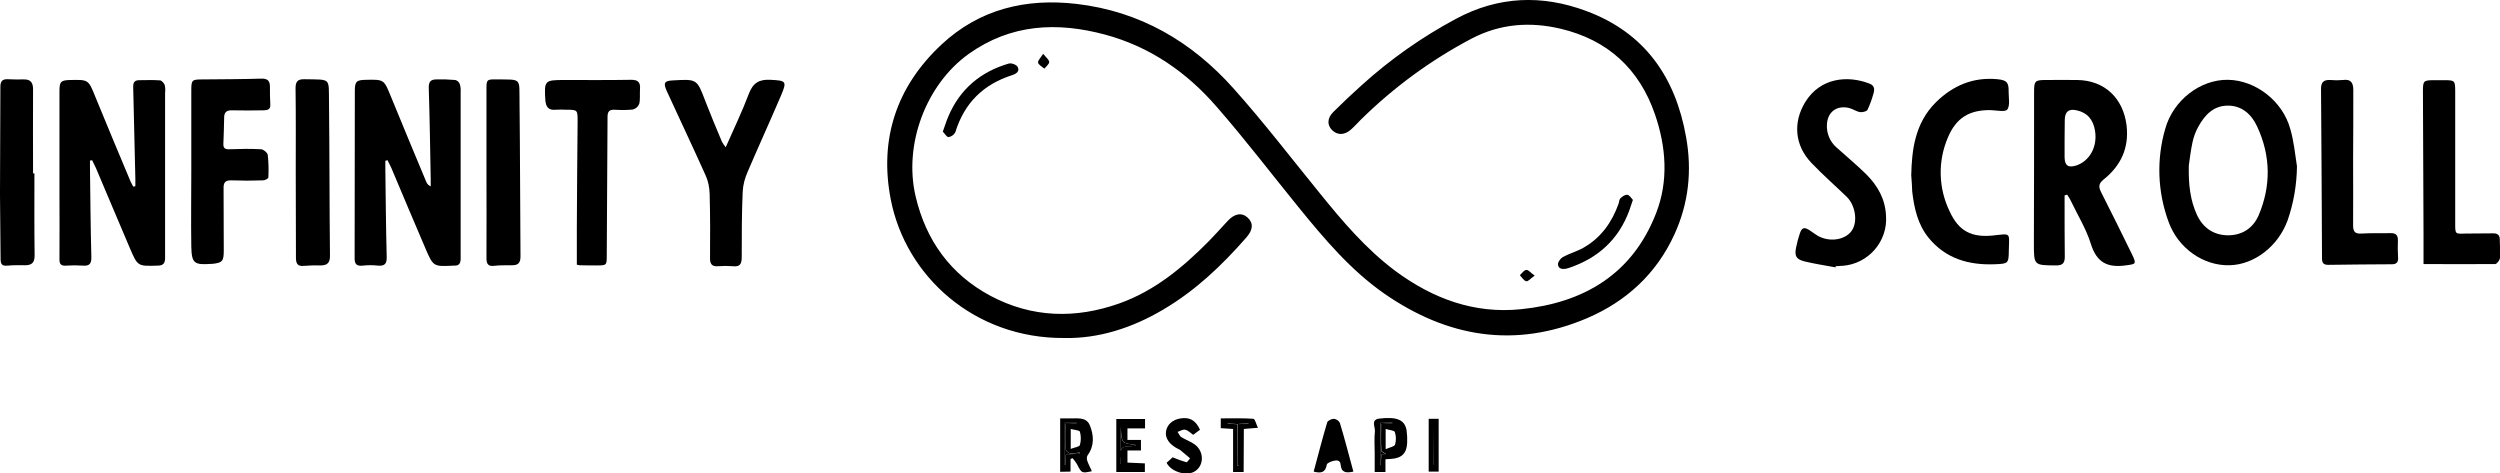 <?xml version="1.0" encoding="utf-8"?>
<!-- Generator: Adobe Illustrator 23.0.0, SVG Export Plug-In . SVG Version: 6.00 Build 0)  -->
<svg version="1.1" id="Слой_1" xmlns="http://www.w3.org/2000/svg" xmlns:xlink="http://www.w3.org/1999/xlink" x="0px" y="0px"
	 viewBox="0 0 1278.1 241.9" style="enable-background:new 0 0 1278.1 241.9;" xml:space="preserve">
<path d="M544,172.8c-45.6,0.3-80.9-31.3-88.6-70.8c-6-30.9,2.9-57.7,25.9-79.2C500.8,4.6,524.5-1,550.4,2
	c32.5,3.8,58.9,19.3,80.3,43.3C646,62.4,660,80.7,674.5,98.5c11.8,14.6,23.9,28.9,39.1,40.2c19,14,40.1,21.8,63.8,19.4
	c32.2-3.2,57.2-17.9,69.3-49.2c6.4-16.5,5.1-33.8-0.6-50.4c-8-23.3-24.2-38.1-48.2-43.8c-15.7-3.7-30.9-2.6-45.5,5
	c-20.9,11-40.1,25.1-56.9,41.7c-1.6,1.6-3.1,3.3-4.8,4.8c-3.3,3-7,3-9.7,0.3s-2.4-6.3,0.7-9.3c4.7-4.7,9.5-9.2,14.4-13.6
	c14.7-13.3,30.9-24.7,48.3-34C766-2,788.3-2.8,810.9,5.6c30,11.1,45.7,33.9,51.1,64.5c3.1,17.2,1.3,33.9-6,49.8
	c-9.2,20.1-24.6,34.2-44.7,42.8c-36.8,15.6-71.3,9.8-103.6-12.6c-17.2-12-30.6-27.9-43.7-44c-14-17.2-27.4-34.8-41.9-51.4
	C606.8,37,588,23.9,565,17.7c-24.6-6.6-48.2-5.5-69.8,9.9c-21.9,15.7-33.3,46.4-27.1,72.8c5.3,22.6,17.9,39.9,38.2,50.8
	c21.2,11.3,43.5,11.9,66,3.9c18-6.4,32.3-18.3,45.5-31.6c3.3-3.4,6.5-6.9,9.7-10.4c3.6-4,7.4-4.6,10.4-1.8s2.7,6.3-0.8,10.2
	c-12.4,14.2-26,27.1-42.3,36.7C578.8,167.7,561.5,173.2,544,172.8z"/>
<path d="M197,82.2c0,1.3,0,2.6,0,3.8c0.2,15.1,0.3,30.2,0.7,45.3c0.1,3.4-0.9,4.8-4.4,4.5c-2.6-0.3-5.2-0.3-7.9,0
	c-3.4,0.4-4.2-1.1-4.1-4.3c0.1-28.2,0-56.5,0.1-84.7c0-5.2,0.7-5.9,5.8-6c9.1-0.2,9.1-0.1,12.5,8.2c6,14.7,12.1,29.3,18.2,43.9
	c0.4,1.1,1.2,1.9,2.3,2.4c0-1.3,0-2.5,0-3.8c-0.3-15.5-0.5-31-1-46.5c-0.1-3.2,1-4.4,3.9-4.4c3.2-0.1,6.5,0,9.7,0.3
	c1.1,0.3,1.9,1.1,2.3,2.2c0.4,1.3,0.5,2.7,0.4,4.1c0,28.4,0,56.7,0,85.1c0,2.3-0.8,3.6-3.3,3.5c-0.1,0-0.3,0-0.4,0
	c-10.1,0.5-10.3,0.6-14.3-8.8c-5.9-13.7-11.7-27.6-17.5-41.3c-0.6-1.3-1.3-2.5-1.9-3.8L197,82.2z"/>
<path d="M69.2,95.2c0-1.3,0-2.6,0-3.8c-0.4-15.6-0.7-31.2-1.1-46.8c-0.1-2.4,0.7-3.6,3-3.6c3.6,0,7.2-0.2,10.8,0.1
	c0.8,0.1,1.9,1.4,2.3,2.3c0.3,1.3,0.4,2.7,0.2,4.1c0,28.1,0,56.2,0,84.3c0,2.9-1,4-3.9,4c-10,0.3-10.1,0.4-14-8.7
	C60.6,113.4,54.9,99.6,49,85.8c-0.6-1.3-1.3-2.6-1.9-3.9L46,82.1c0,1.3,0,2.5,0,3.8c0.2,15.1,0.3,30.2,0.7,45.3
	c0.1,3.3-0.7,4.9-4.3,4.6c-2.9-0.2-5.7-0.2-8.6,0c-2.6,0.2-3.5-0.8-3.4-3.4c0.1-11,0-22,0-33c0-17.6,0-35.2,0-52.8
	c0-4.9,0.7-5.6,5.6-5.7c9.2-0.2,9.2-0.2,12.7,8.5c5.9,14.3,11.8,28.6,17.8,42.8c0.4,1.1,1.1,2.1,1.6,3.2L69.2,95.2z"/>
<path d="M1055.5,99.9c0,1.6,0,3.1,0,4.7c0,8.7,0,17.5,0.1,26.2c0.1,3.4-0.8,5-4.6,4.9c-11.2-0.1-11.2,0-11.2-11.2
	c0.1-25.9,0.1-51.7,0.1-77.6c0-5.5,0.5-6,6-6c5.4,0,10.7-0.1,16.1,0c14,0.2,23.5,9.3,25.2,23.3c1.3,11.6-3,20.6-11.8,27.6
	c-2.7,2.2-2.5,3.9-1.2,6.5c5.4,10.6,10.6,21.2,15.8,31.8c2.4,5,1.9,4.9-3.4,5.6c-9.1,1.2-14.6-1.4-17.6-10.8
	c-2.4-7.8-6.8-14.9-10.4-22.4c-0.5-1.1-1.2-2-1.8-3L1055.5,99.9z M1055.5,71.2L1055.5,71.2c0,3.1,0,6.2,0,9.3c0.1,4.2,1.9,5.4,6,4.1
	c6.8-2.3,10.8-9.5,9.6-17.5c-0.9-6-4-9.5-9.4-10.7c-4-0.9-6,0.6-6.1,4.7C1055.5,64.5,1055.6,67.8,1055.5,71.2L1055.5,71.2z"/>
<path d="M1174.3,85c-0.1,9.4-1.7,18.8-4.8,27.7c-4.8,13.2-17,22.6-29.6,22.9c-13.3,0.4-26.3-8.6-31.2-22.1
	c-5.7-15.4-6.3-32.1-1.7-47.8c4.1-14.5,17.9-25.1,32-24.9s28,10.8,31.9,25.2C1172.7,72.1,1173.3,78.6,1174.3,85z M1119,84.7
	c-0.2,10,0.8,17.7,4.1,25c3.1,6.7,8.4,10.5,15.9,10.6c7.3,0,12.8-3.6,15.7-10.2c6.4-15.1,6.2-30.4-0.7-45.3
	c-2.8-6.1-7.6-10.8-15-10.8s-11.8,4.8-15.1,10.7c-1.4,2.5-2.4,5.2-3,8C1119.9,77.3,1119.4,82,1119,84.7z"/>
<path d="M97.8,87.4c0-13.6,0-27.2,0-40.8c0-5.9,0.2-6,6.2-6c9.9-0.1,19.7-0.1,29.6-0.4c3-0.1,4.4,1,4.4,4s0,6.3,0.2,9.4
	c0.1,2.6-1.7,2.7-3.5,2.8c-5.4,0.1-10.7,0.1-16.1,0c-2.7-0.1-4,1-4,3.6c-0.1,4.5-0.2,9-0.4,13.5c-0.1,2.3,0.9,2.9,3.2,2.8
	c5.4-0.2,10.7-0.3,16.1,0c1.2,0.1,3.2,1.7,3.4,2.9c0.4,3.8,0.5,7.7,0.3,11.5c0,0.6-1.7,1.5-2.7,1.5c-5.4,0.2-10.7,0.2-16.1,0
	c-3.1-0.1-4.2,1-4.1,4.1c0.1,10.6,0,21.2,0.1,31.8c0,5.4-0.7,6.3-6,6.8H108c-8.7,0.6-10-0.2-10.2-8.8C97.6,113,97.8,100.2,97.8,87.4
	L97.8,87.4z"/>
<path d="M371,75.3c4.3-9.7,8.5-18.5,11.9-27.5c2.1-5.5,5.3-7.3,11-7c8,0.4,8.5,0.7,5.4,8c-5.6,13.1-11.5,26-17.1,39.1
	c-1.4,3.2-2.3,6.5-2.5,10c-0.5,11.2-0.5,22.5-0.5,33.7c0,3.4-1,4.9-4.5,4.5c-2.5-0.2-5-0.2-7.5,0c-3.4,0.3-4.3-1.3-4.2-4.4
	c0.1-10.9,0.1-21.7-0.2-32.6c-0.1-3.2-0.7-6.4-2-9.3c-6.5-14.5-13.3-28.8-19.9-43.2c-1.9-4.2-1.3-5.3,3.2-5.5
	c12.3-0.7,12.2-0.7,16.5,10.6c2.7,7,5.6,13.9,8.5,20.8C369.7,73.5,370.3,74.4,371,75.3z"/>
<path d="M938.5,136.7c-5.4-1-10.8-1.8-16.1-3.1c-4.2-1.1-5-2.8-4.2-6.9c0.5-2.5,1.1-4.9,1.9-7.2c1.1-3.3,2.3-3.6,5.3-1.6
	c1.4,0.9,2.6,1.9,4,2.7c6,3.3,13.7,2.1,17.1-2.4s2.2-13.1-2.4-17.6c-6-5.8-12.3-11.3-18.1-17.4c-8.4-8.8-9.5-20.5-3.1-31
	c7.6-12.4,21.6-13.9,33-9.4c2.5,1,2.5,3,1.9,5c-0.8,2.9-1.8,5.7-3.1,8.4c-0.5,0.8-2.6,1.3-3.8,1.1c-1.9-0.3-3.6-1.6-5.6-2.1
	c-6.2-1.5-11,2-11.3,8.4c-0.3,4.4,1.5,8.8,4.8,11.7c5.1,4.6,10.4,9,15.3,13.8c5.8,5.8,9.7,12.6,10.1,21.1c1,13.2-9,24.7-22.2,25.7
	c-0.2,0-0.4,0-0.6,0l-3,0.2L938.5,136.7z"/>
<path d="M977.1,89.6c0.3-13,1.9-26.7,12.6-37.3c8.7-8.6,19.1-13,31.5-11.8c4.8,0.5,5.8,1.6,5.7,6.5c0,3.1,0.8,7-0.7,9
	c-1.1,1.4-5.5,0.4-8.4,0.3c-11-0.2-17.8,4-22,14.1c-5.2,12.2-4.8,25.9,1,37.8c4.6,10,11.2,13.3,22.1,12.2c9.3-1,8.3-1.7,8.1,7.4
	c-0.1,7-0.2,7-7.2,7.3c-13.3,0.5-25-2.8-33.8-13.5c-5.6-6.9-7.4-15.2-8.4-23.7C977.5,95.4,977.4,93,977.1,89.6z"/>
<path d="M294.9,135.3c0-6.2,0-12.4,0-18.7c0.1-18.2,0.2-36.5,0.4-54.7c0-5.7,0-5.8-5.9-5.8c-1.7-0.1-3.5-0.1-5.2,0
	c-3.7,0.4-5.1-1.3-5.4-4.9c-0.6-10-0.4-10.3,9.6-10.3c11.4,0,22.7,0.1,34.1-0.1c3.7-0.1,5,1.3,4.7,4.8c-0.2,2.5,0.2,5.1-0.4,7.5
	c-0.6,1.5-1.8,2.5-3.3,2.9c-3.1,0.3-6.2,0.3-9.4,0.1c-2.6-0.1-3.5,1-3.5,3.6c-0.1,23.6-0.3,47.2-0.4,70.8c0,5.1,0,5.2-5.2,5.2
	c-2.9,0-5.8,0-8.6-0.1C296,135.6,295.4,135.5,294.9,135.3z"/>
<path d="M1239,135c0-5.4,0-10.5,0-15.6c-0.1-24.2-0.2-48.5-0.3-72.7c0-5.4,0.3-5.7,5.7-5.7h5.3c5.2,0,5.5,0.2,5.5,5.6
	c0,22.6,0,45.2,0,67.9c0,5.2,0,5.1,5.3,4.9c4.6-0.1,9.3,0,13.9-0.1c2.6-0.1,3.7,1,3.6,3.5c0,3,0.4,6,0.1,9c-0.1,1.2-1.6,3.2-2.5,3.2
	C1263.6,135.1,1251.8,135,1239,135z"/>
<path d="M1203,81.2c0,11.4,0.1,22.7,0,34.1c0,3.3,1.1,4.3,4.4,4.1c4.8-0.3,9.7-0.1,14.6-0.2c2.7-0.1,4,0.9,3.9,3.7
	c-0.1,3-0.1,6,0.1,9c0.1,2.2-0.9,3.2-3.1,3.2c-10.9,0.1-21.7,0.1-32.6,0.3c-2.6,0-3.2-1.1-3.2-3.4c-0.1-28.9-0.3-57.7-0.5-86.6
	c0-3.4,1.4-4.7,4.8-4.5c2.1,0.2,4.2,0.2,6.4,0c4.1-0.6,5.3,1.5,5.3,5.1C1203.1,57.7,1203.1,69.5,1203,81.2L1203,81.2z"/>
<path d="M151.2,88.2c0-14.4,0.1-28.7-0.1-43.1c0-3.4,1.1-4.7,4.6-4.6c13.8,0.3,12.3-1,12.5,11.9c0.3,26.1,0.2,52.2,0.5,78.4
	c0,3.7-1.5,4.9-4.9,4.9c-2.7-0.1-5.5,0-8.2,0.2c-3.4,0.4-4.3-1-4.3-4.2C151.3,117.2,151.2,102.7,151.2,88.2L151.2,88.2z"/>
<path d="M248.7,88.5c0-14.4,0-28.7,0-43.1c0-4.6,0.2-4.9,4.9-4.8c13.4,0.1,11.8-0.9,12,11.5c0.3,26.4,0.3,52.7,0.5,79.1
	c0,3.1-1.2,4.4-4.1,4.4c-3.1,0.1-6.3-0.1-9.4,0.3s-3.9-1.1-3.9-3.9C248.8,117.5,248.7,103,248.7,88.5L248.7,88.5z"/>
<path d="M17.6,88.7c0,14-0.1,28,0.1,41.9c0,3.6-1.4,5-4.8,5c-3,0-6-0.1-9,0.2s-3.6-0.8-3.6-3.6c0-11-0.3-22-0.3-32.9
	c0-18.3,0.2-36.7,0.2-55c0-2.7,1-3.9,3.7-3.8s5.5,0.2,8.2,0.1c3.5-0.1,4.8,1.6,4.8,5c-0.1,14.4,0,28.7,0,43L17.6,88.7z"/>
<path d="M482,67.3c1.1-3,1.8-5.4,2.8-7.7c5.9-14,16.5-22.9,30.9-27.1c1.3-0.4,3.8,0.5,4.5,1.6c1.3,2.2-0.5,3.6-2.7,4.3
	c-14.8,4.7-24.5,14.3-29.1,29.2c-0.7,1.3-2,2.3-3.5,2.5C484,70.1,483,68.3,482,67.3z"/>
<path d="M834.8,102.2c-0.8,2.2-1.3,3.7-1.8,5.3c-5.4,14.8-15.9,24.4-30.7,29.4c-0.5,0.2-1,0.3-1.4,0.4c-2.1,0.5-4.2,0.2-4.4-2.1
	c-0.1-1.2,1.3-3.1,2.5-3.8c3.5-1.9,7.4-2.9,10.8-4.9c8.8-5.1,14.3-12.9,17.7-22.4c0.3-0.9,0.3-2.2,1-2.8c1-0.9,2.4-1.9,3.5-1.7
	S834,101.3,834.8,102.2z"/>
<path d="M542,241.2v-27.3c1.6,0,2.9,0,4.3,0c4,0.2,9-1.1,10.9,3.6c2,5,2.4,10.4-1.2,15.3c-0.4,0.8-0.5,1.7-0.2,2.6
	c0.6,1.9,1.6,3.6,2.4,5.5c-5.2,1.1-5.2,1.1-7.6-3.6c-0.7-1.1-1.4-2.1-2.3-3.1l-1,0.5v6.4L542,241.2z M547.4,219.3v10.2
	c1.9-0.8,4.4-1,4.7-2c0.6-2.2,0.6-4.6,0-6.8C551.7,219.9,549.1,219.8,547.4,219.3L547.4,219.3z M552,232l-0.1-0.7
	c-1.5,0.2-3.1,0.8-4.6,0.5c-1-0.1-2.5-1.4-2.5-2.2c-0.3-4.2-0.1-8.4-0.1-12.8l5.7-0.4v-0.2h-6v21.6h0.2c0.1-1.8,0.2-3.6,0.3-5.5
	L552,232z"/>
<path d="M599.5,233.8c2.3,1,4.6,1.8,7,2.5c0.5,0.1,1.3-1.3,1.9-2c-1.7-1.4-3.4-2.9-5.1-4.3c-0.3-0.2-0.7-0.4-1-0.5
	c-4.4-2.2-6.7-5.4-6.2-8.9s3.4-6.1,7.5-6.7c4.7-0.7,7.6,0.9,9.9,5.8l-3.5,2.6c-1.4-1-2.6-2.3-4.1-2.6c-1.1-0.3-2.6,0.7-3.9,1.1
	c0.7,0.9,1.1,2.2,2,2.7c2.2,1.4,4.8,2.2,6.9,3.8c4.8,3.6,4.7,10.8-0.1,13.7c-4.1,2.5-11.9,0.4-14.4-4.4L599.5,233.8z"/>
<path d="M691.9,241.1c-3.6,0.8-6.2,0.6-6.5-3.5c-0.2-2.4-2-2.4-3.6-2c-1.3,0.3-3.4,1.1-3.5,2c-0.7,4.2-3.2,4.4-6.7,3.5
	c2.3-8.4,4.4-16.8,6.9-25.1c0.3-1,2.3-1.9,3.5-1.9c1.3,0.2,2.4,1,3,2.1C687.5,224.4,689.6,232.7,691.9,241.1z"/>
<path d="M708.3,234.8v6.5h-5.5v-9.5c0-3.7-0.3-7.5,0.1-11.2c0.3-2.2-2.3-6,2.2-6.6c9.2-1.1,13.1,0.7,14,6c0.3,2.1,0.4,4.2,0.3,6.3
	c-0.2,5.4-2.7,7.9-8.1,8.3C710.5,234.6,709.6,234.7,708.3,234.8z M708.5,229.6c2-0.9,4.4-1.3,4.7-2.3c0.6-2.1,0.6-4.3-0.1-6.4
	c-0.3-0.9-2.8-1-4.7-1.6V229.6z M705.7,216.2v21.6h0.2c0.1-1.8,0.2-3.6,0.3-5.5l2.4-0.2c-0.5-0.4-2.4-1.1-2.4-2
	c-0.3-4.4-0.1-8.9-0.1-13.4l5.7-0.3v-0.3L705.7,216.2z"/>
<path d="M585.4,214.1v4.9h-9v5.9h6.9v5.4h-6.9v6.2l8.9,0.4v4.4h-14.6v-27.1H585.4z M573,237.3l0.1-0.1c0-0.4,0-0.8,0-1.1
	c0.1-2.4-0.7-5.5,0.5-6.9s4.4-0.9,6.8-1.3c0.1,0,0.2-0.3,0.4-0.4c-7.4-0.9-7.4-0.9-7.8-9.5V237.3z"/>
<path d="M635.8,241.3h-5.4v-22l-6.3-0.4v-5c5.6,0,11.1-0.2,16.7,0.2c0.8,0.1,1.4,2.7,2.3,4.6l-7.2,0.6L635.8,241.3z M632.7,238.2
	h0.7v-21.4l4.8-0.2v-0.3h-10.5v0.3l4.9,0.3L632.7,238.2z"/>
<path d="M735.5,214.1v27h-5.1v-27H735.5z M732.8,218.5L732.8,218.5l-0.1,19h0.1V218.5z"/>
<path d="M784.6,140.9c-2,1.4-3.4,3.1-4.3,2.9c-1.3-0.3-2.2-2-3.3-3.1c1.1-1,2.1-2.6,3.3-2.7S782.5,139.5,784.6,140.9z"/>
<path d="M533.3,27.5c1.5,1.9,3.1,3.1,3.1,4.2s-1.6,2.3-2.5,3.4c-1.1-1-2.9-1.9-3.2-3.1C530.5,31,532,29.6,533.3,27.5z"/>
<path d="M552,232l-7.1,0.4c-0.1,1.9-0.2,3.7-0.3,5.5h-0.2v-21.6h6v0.2l-5.7,0.4c0,4.4-0.1,8.6,0.1,12.8c0,0.8,1.5,2,2.5,2.2
	c1.5,0.2,3-0.3,4.6-0.5L552,232z"/>
<path d="M705.7,216.2h6v0.3l-5.7,0.3c0,4.5-0.2,8.9,0.1,13.4c0,0.9,1.9,1.6,2.4,2l-2.4,0.2c-0.1,1.9-0.2,3.7-0.3,5.5h-0.2
	L705.7,216.2z"/>
<path d="M573,237.3V218c0.3,8.6,0.3,8.6,7.8,9.5c-0.1,0.2-0.2,0.4-0.4,0.4c-2.3,0.4-5.5,0-6.8,1.3s-0.4,4.5-0.5,6.9
	c0,0.4,0,0.8,0,1.1L573,237.3z"/>
<path d="M632.7,238.2v-21.4l-4.9-0.3v-0.3h10.5v0.3l-4.8,0.2v21.4H632.7z"/>
<path d="M732.8,218.5v19h-0.1L732.8,218.5L732.8,218.5z"/>
</svg>
